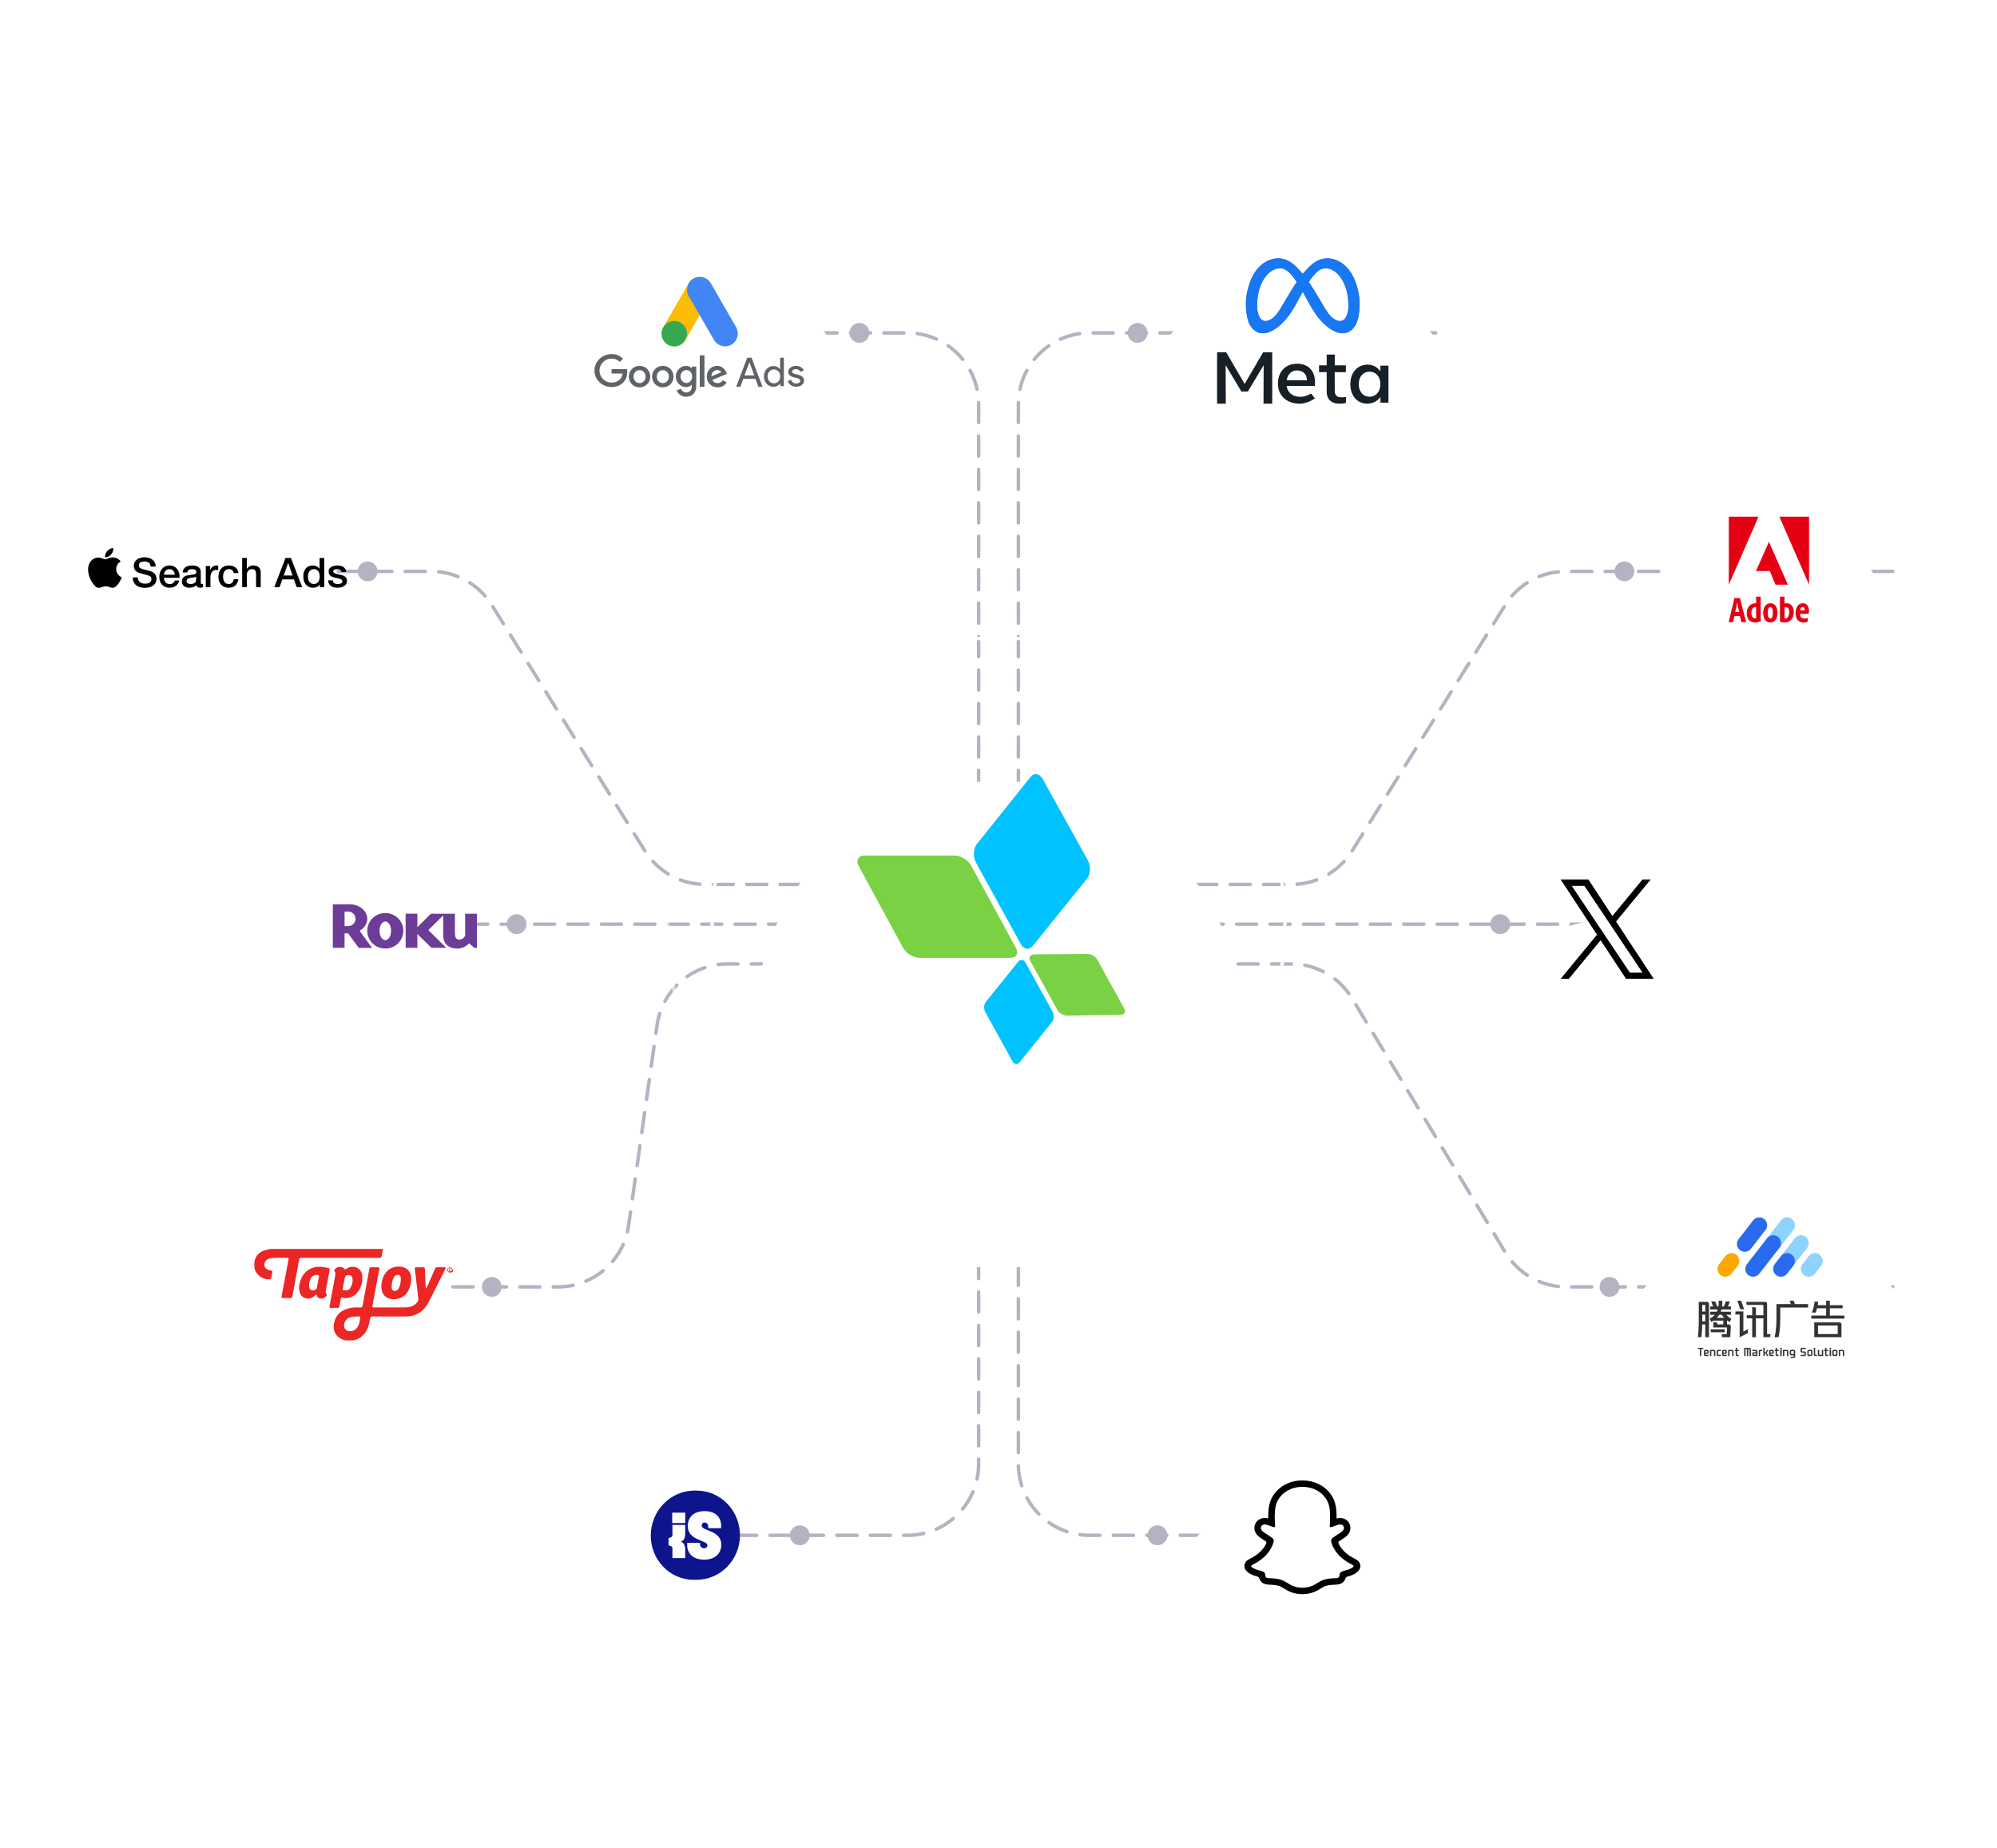 <svg width="402" height="372" viewBox="0 0 402 372" fill="none" xmlns="http://www.w3.org/2000/svg">
<path d="M21 115H86.805C91.765 115 96.374 117.559 98.996 121.769L129.805 171.231C132.428 175.441 137.016 178 141.976 178C158.464 178 195.308 178 201 178" stroke="#B6B2C2" stroke-width="0.7" stroke-miterlimit="16" stroke-linecap="round" stroke-linejoin="round" stroke-dasharray="4.04 2.69"/>
<path d="M71 259C87.481 259 98.279 259 112.313 259C119.465 259 125.528 253.739 126.535 246.659L132.267 206.341C133.274 199.261 139.318 194 146.469 194C164.361 194 195.781 194 201 194" stroke="#B6B2C2" stroke-width="0.7" stroke-miterlimit="16" stroke-linecap="round" stroke-linejoin="round" stroke-dasharray="4.04 2.69"/>
<path d="M381 115H315.195C310.235 115 305.626 117.559 303.004 121.769L272.195 171.231C269.572 175.441 264.984 178 260.024 178C243.536 178 206.692 178 201 178" stroke="#B6B2C2" stroke-width="0.7" stroke-miterlimit="16" stroke-linecap="round" stroke-linejoin="round" stroke-dasharray="4.04 2.69"/>
<path d="M381 259H315.326C310.295 259 305.631 256.368 303.031 252.061L272.168 200.939C269.568 196.632 264.926 194 259.895 194C243.345 194 206.677 194 201 194" stroke="#B6B2C2" stroke-width="0.7" stroke-miterlimit="16" stroke-linecap="round" stroke-linejoin="round" stroke-dasharray="4.04 2.69"/>
<path d="M327 186H92" stroke="#B6B2C2" stroke-width="0.7" stroke-miterlimit="16" stroke-linecap="round" stroke-linejoin="round" stroke-dasharray="4.04 2.69"/>
<path d="M197 186V81.363C197 73.43 190.57 67 182.637 67H149" stroke="#B6B2C2" stroke-width="0.7" stroke-miterlimit="16" stroke-linecap="round" stroke-linejoin="round" stroke-dasharray="4.04 2.69"/>
<path d="M205 186V81.363C205 73.43 211.43 67 219.363 67H289" stroke="#B6B2C2" stroke-width="0.7" stroke-miterlimit="16" stroke-linecap="round" stroke-linejoin="round" stroke-dasharray="4.04 2.69"/>
<path d="M282 309L219.363 309C211.43 309 205 302.57 205 294.637L205 186" stroke="#B6B2C2" stroke-width="0.7" stroke-miterlimit="16" stroke-linecap="round" stroke-linejoin="round" stroke-dasharray="4.04 2.69"/>
<path d="M197 186V294.637C197 302.57 190.57 309 182.637 309H132" stroke="#B6B2C2" stroke-width="0.7" stroke-miterlimit="16" stroke-linecap="round" stroke-linejoin="round" stroke-dasharray="4.04 2.69"/>
<g filter="url(#filter0_d_11984_40073)">
<circle cx="323" cy="186" r="21" fill="white"/>
</g>
<path d="M325.315 185.469L332.295 177H330.641L324.58 184.353L319.739 177H314.156L321.476 188.12L314.156 197H315.81L322.21 189.235L327.323 197H332.906L325.314 185.469H325.315ZM323.049 188.218L322.307 187.11L316.406 178.3H318.947L323.709 185.41L324.451 186.517L330.642 195.76H328.101L323.049 188.218V188.218Z" fill="black"/>
<g filter="url(#filter1_d_11984_40073)">
<circle cx="356" cy="259" r="32" fill="white"/>
</g>
<path fill-rule="evenodd" clip-rule="evenodd" d="M359.746 255.366C359.145 255.365 358.597 255.02 358.333 254.478C358.07 253.935 358.138 253.289 358.508 252.813L361.305 249.214C361.84 248.528 362.827 248.407 363.511 248.943C364.194 249.48 364.316 250.472 363.783 251.16L360.985 254.758C360.688 255.142 360.23 255.366 359.746 255.366Z" fill="#8ED2FF"/>
<path fill-rule="evenodd" clip-rule="evenodd" d="M356.948 251.768C356.347 251.768 355.799 251.423 355.536 250.88C355.272 250.337 355.34 249.691 355.71 249.215L358.507 245.617C358.853 245.172 359.409 244.947 359.965 245.025C360.521 245.104 360.993 245.475 361.204 245.998C361.414 246.521 361.331 247.118 360.985 247.563L358.188 251.161C357.89 251.545 357.432 251.769 356.948 251.768Z" fill="#8ED2FF"/>
<path fill-rule="evenodd" clip-rule="evenodd" d="M351.22 251.939C350.619 251.939 350.071 251.594 349.808 251.051C349.545 250.509 349.613 249.862 349.982 249.387L352.913 245.616C353.259 245.17 353.815 244.944 354.372 245.022C354.929 245.101 355.401 245.472 355.612 245.996C355.822 246.52 355.738 247.117 355.391 247.562L352.46 251.332C352.162 251.716 351.705 251.94 351.22 251.939Z" fill="#296AEF"/>
<path fill-rule="evenodd" clip-rule="evenodd" d="M352.914 256.957C352.314 256.956 351.765 256.612 351.502 256.069C351.239 255.526 351.307 254.88 351.676 254.404L355.711 249.214C356.246 248.528 357.233 248.407 357.916 248.943C358.6 249.48 358.722 250.472 358.188 251.16L354.154 256.349C353.856 256.733 353.399 256.957 352.914 256.957Z" fill="#296AEF"/>
<path fill-rule="evenodd" clip-rule="evenodd" d="M358.508 256.956C357.907 256.956 357.359 256.611 357.096 256.068C356.833 255.525 356.9 254.879 357.27 254.403L358.507 252.812C358.853 252.366 359.409 252.139 359.966 252.217C360.523 252.296 360.996 252.667 361.206 253.191C361.416 253.716 361.332 254.313 360.985 254.758L359.748 256.349C359.45 256.733 358.992 256.957 358.508 256.956Z" fill="#296AEF"/>
<path fill-rule="evenodd" clip-rule="evenodd" d="M347.32 256.957C346.719 256.957 346.171 256.612 345.908 256.07C345.644 255.527 345.712 254.881 346.082 254.405L347.319 252.813C347.853 252.126 348.841 252.004 349.526 252.541C350.21 253.078 350.331 254.071 349.797 254.759L348.56 256.35C348.262 256.734 347.804 256.958 347.32 256.957Z" fill="#FFA600"/>
<path fill-rule="evenodd" clip-rule="evenodd" d="M364.103 256.956C363.502 256.956 362.954 256.611 362.69 256.068C362.427 255.525 362.495 254.879 362.865 254.403L364.102 252.812C364.447 252.366 365.003 252.139 365.56 252.217C366.117 252.296 366.59 252.667 366.801 253.191C367.011 253.716 366.927 254.313 366.579 254.758L365.342 256.349C365.044 256.733 364.587 256.957 364.103 256.956Z" fill="#8ED2FF"/>
<path fill-rule="evenodd" clip-rule="evenodd" d="M342.666 265.94C342.666 265.928 342.666 265.917 342.666 265.906V264.585H343.272V265.94H342.666ZM343.176 262.633C343.226 262.639 343.265 262.68 343.272 262.731V263.966H342.666V262.633H343.176ZM343.65 262.015V262.014H341.964V265.906C341.964 267.577 341.837 268.768 341.793 269.126H342.501C342.546 268.733 342.635 267.824 342.659 266.558H343.272V269.126H344.019V262.403C344.019 262.192 343.855 262.02 343.65 262.015Z" fill="#333333"/>
<path fill-rule="evenodd" clip-rule="evenodd" d="M351.088 263.5L350.506 261.796H349.745L350.327 263.5H351.088Z" fill="#333333"/>
<path fill-rule="evenodd" clip-rule="evenodd" d="M350.943 263.938H349.387L349.303 264.556H350.196V269.137L351.863 268.271V267.512L350.943 267.99V263.938Z" fill="#333333"/>
<path fill-rule="evenodd" clip-rule="evenodd" d="M355.721 262.402C355.721 262.299 355.682 262.2 355.61 262.127C355.539 262.055 355.443 262.014 355.343 262.014H351.516L351.618 262.632H354.837C354.913 262.634 354.974 262.698 354.974 262.776V264.714H353.471V263.164L352.724 263.035V264.714H351.626V265.333H352.724V269.126H353.471V265.333H354.974V269.126H356.311L356.413 268.507H355.721V262.402Z" fill="#333333"/>
<path fill-rule="evenodd" clip-rule="evenodd" d="M346.607 264.614C346.74 264.835 346.895 265.041 347.069 265.23H345.619C345.793 265.041 345.948 264.835 346.081 264.614H346.607ZM347.651 265.792V265.74C347.83 265.867 348.019 265.979 348.215 266.075L348.529 265.399C348.14 265.213 347.793 264.945 347.51 264.614H348.44V263.995H346.386C346.443 263.851 346.492 263.704 346.533 263.554H348.44V262.935H347.837C348.026 262.513 348.218 261.935 348.218 261.935H347.401C347.296 262.276 347.169 262.611 347.022 262.935H346.659C346.688 262.722 346.702 262.507 346.702 262.291V261.79H345.972V262.291C345.972 262.507 345.955 262.722 345.921 262.935H345.672L345.287 261.935H344.47L344.855 262.935H344.248V263.554H345.769C345.718 263.705 345.656 263.853 345.585 263.995H344.248V264.614H345.177C344.894 264.945 344.547 265.213 344.158 265.399L344.472 266.075C344.651 265.987 344.824 265.886 344.99 265.773L344.978 265.792H346.903V266.542H345.66L345.685 266.199L344.938 266.055L344.868 267.161H347.66L347.587 268.508H346.568L346.67 269.127H348.3L348.417 266.967C348.423 266.857 348.385 266.748 348.31 266.668C348.236 266.587 348.133 266.542 348.025 266.542H347.65V265.792H347.651Z" fill="#333333"/>
<path fill-rule="evenodd" clip-rule="evenodd" d="M361.083 261.796H360.265L360.492 262.461H357.601V265.403C357.601 267.833 357.269 268.956 357.213 269.127H358.017C358.148 268.615 358.373 267.441 358.373 265.403V263.152H363.97V262.461H361.31L361.083 261.796Z" fill="#333333"/>
<path fill-rule="evenodd" clip-rule="evenodd" d="M347.205 267.539H344.318L344.415 268.128H347.178L347.205 267.539Z" fill="#333333"/>
<path fill-rule="evenodd" clip-rule="evenodd" d="M365.96 268.497V266.778H369.833C369.894 266.779 369.942 266.83 369.942 266.892L369.942 268.497H365.96ZM370.31 266.148H365.213V269.126H370.689V266.492H370.686C370.664 266.296 370.502 266.148 370.31 266.148Z" fill="#333333"/>
<path fill-rule="evenodd" clip-rule="evenodd" d="M368.352 264.77V263.303H370.927V262.684H368.352V261.796H367.605V262.684H365.905C365.974 262.323 366.005 262.055 366.015 261.964H365.294C365.255 262.281 365.109 263.278 364.727 264.171H365.5C365.605 263.887 365.695 263.597 365.769 263.303H367.605V264.77H364.615V265.388H371.286V264.77H368.352Z" fill="#333333"/>
<path fill-rule="evenodd" clip-rule="evenodd" d="M342.867 271.258H342.461H342.19H341.784V271.5H342.19V272.916H342.461V271.5H342.867V271.258Z" fill="#333333"/>
<path fill-rule="evenodd" clip-rule="evenodd" d="M344.221 271.673V272.916H344.492V271.915H344.932C344.989 271.915 345.034 271.962 345.033 272.018V272.916H345.304V271.949C345.306 271.798 345.185 271.675 345.033 271.673H344.221Z" fill="#333333"/>
<path fill-rule="evenodd" clip-rule="evenodd" d="M347.876 271.673V272.916H348.147V271.915H348.587C348.643 271.915 348.689 271.962 348.688 272.018V272.916H348.959V271.949C348.961 271.798 348.839 271.675 348.688 271.673H347.876Z" fill="#333333"/>
<path fill-rule="evenodd" clip-rule="evenodd" d="M343.274 272.018C343.273 271.962 343.318 271.915 343.375 271.915H343.578C343.635 271.915 343.68 271.962 343.68 272.018V272.122C343.68 272.178 343.635 272.225 343.578 272.225H343.274V272.018ZM343.951 272.674H343.375C343.318 272.674 343.273 272.627 343.274 272.571V272.467H343.68C343.831 272.465 343.952 272.342 343.951 272.191V271.949C343.952 271.798 343.831 271.675 343.68 271.673H343.274C343.122 271.675 343.001 271.798 343.003 271.949V272.64C343.001 272.791 343.122 272.914 343.274 272.916H343.9L343.951 272.674Z" fill="#333333"/>
<path fill-rule="evenodd" clip-rule="evenodd" d="M346.928 272.018C346.927 271.962 346.973 271.915 347.03 271.915H347.233C347.289 271.915 347.335 271.962 347.334 272.018V272.122C347.335 272.178 347.289 272.225 347.233 272.225H346.928V272.018ZM347.605 272.674H347.03C346.973 272.674 346.927 272.627 346.928 272.571V272.467H347.334C347.486 272.465 347.607 272.342 347.605 272.191V271.949C347.607 271.798 347.486 271.675 347.334 271.673H346.928C346.777 271.675 346.656 271.798 346.657 271.949V272.64C346.656 272.791 346.777 272.914 346.928 272.916H347.555L347.605 272.674Z" fill="#333333"/>
<path fill-rule="evenodd" clip-rule="evenodd" d="M345.846 272.571V272.018C345.845 271.962 345.89 271.915 345.947 271.915H346.404L346.455 271.673H345.846C345.694 271.675 345.573 271.798 345.575 271.949V272.64C345.573 272.791 345.694 272.914 345.846 272.916H346.404L346.455 272.674H345.947C345.89 272.674 345.845 272.627 345.846 272.571Z" fill="#333333"/>
<path fill-rule="evenodd" clip-rule="evenodd" d="M350.024 272.683V272.675H349.771C349.715 272.674 349.669 272.628 349.67 272.571V271.913H350.024V271.672H349.67V271.258H349.399V271.672H349.23V271.913H349.399V272.64C349.397 272.791 349.518 272.914 349.67 272.916H349.976L350.024 272.683Z" fill="#333333"/>
<path fill-rule="evenodd" clip-rule="evenodd" d="M370.149 271.673V272.917H370.42V271.915H370.859C370.916 271.916 370.962 271.962 370.961 272.019V272.917H371.232V271.95C371.234 271.799 371.112 271.675 370.961 271.673H370.149Z" fill="#333333"/>
<path fill-rule="evenodd" clip-rule="evenodd" d="M368.016 272.683V272.675H367.763C367.706 272.675 367.661 272.628 367.661 272.572V271.914H368.016V271.673H367.661V271.259H367.391V271.673H367.222V271.914H367.391V272.641C367.389 272.791 367.51 272.915 367.661 272.917H367.967L368.016 272.683Z" fill="#333333"/>
<path fill-rule="evenodd" clip-rule="evenodd" d="M368.302 272.917H368.608V271.673H368.302V272.917Z" fill="#333333"/>
<path fill-rule="evenodd" clip-rule="evenodd" d="M368.302 271.565H368.608V271.259H368.302V271.565Z" fill="#333333"/>
<path fill-rule="evenodd" clip-rule="evenodd" d="M364.464 272.675H364.193C364.136 272.674 364.091 272.628 364.091 272.571V272.019C364.091 271.962 364.136 271.916 364.193 271.915H364.464C364.521 271.916 364.566 271.962 364.565 272.019V272.571C364.566 272.628 364.521 272.674 364.464 272.675ZM363.821 271.95V272.64C363.819 272.791 363.94 272.915 364.091 272.917H364.565C364.717 272.915 364.838 272.791 364.836 272.64V271.95C364.838 271.799 364.717 271.675 364.565 271.673H364.091C363.94 271.675 363.819 271.799 363.821 271.95Z" fill="#333333"/>
<path fill-rule="evenodd" clip-rule="evenodd" d="M369.505 272.675H369.234C369.177 272.674 369.132 272.628 369.132 272.571V272.019C369.132 271.962 369.177 271.916 369.234 271.915H369.505C369.561 271.916 369.607 271.962 369.606 272.019V272.571C369.607 272.628 369.561 272.674 369.505 272.675ZM368.862 271.95V272.64C368.86 272.791 368.981 272.915 369.132 272.917H369.606C369.758 272.915 369.879 272.791 369.877 272.64V271.95C369.879 271.799 369.758 271.675 369.606 271.673H369.132C368.981 271.675 368.86 271.799 368.862 271.95Z" fill="#333333"/>
<path fill-rule="evenodd" clip-rule="evenodd" d="M366.745 271.673V272.675H366.305C366.248 272.674 366.203 272.628 366.203 272.571V271.673H365.933V272.64C365.931 272.791 366.052 272.915 366.203 272.917H367.016V271.673H366.745Z" fill="#333333"/>
<path fill-rule="evenodd" clip-rule="evenodd" d="M363.261 271.984H362.821C362.765 271.984 362.719 271.937 362.72 271.881V271.604C362.719 271.548 362.765 271.501 362.821 271.501H363.482L363.532 271.259H362.72C362.569 271.261 362.447 271.384 362.449 271.535V271.95C362.447 272.101 362.569 272.224 362.72 272.226H363.16C363.217 272.227 363.262 272.273 363.261 272.33V272.571C363.262 272.628 363.217 272.674 363.16 272.675H362.449V272.675L362.499 272.917H363.261C363.413 272.915 363.534 272.791 363.532 272.64V272.261C363.534 272.11 363.413 271.986 363.261 271.984Z" fill="#333333"/>
<path fill-rule="evenodd" clip-rule="evenodd" d="M365.396 272.571V271.258H365.125V272.64C365.123 272.791 365.244 272.915 365.396 272.917H365.729L365.779 272.675H365.497C365.441 272.674 365.395 272.628 365.396 272.571Z" fill="#333333"/>
<path fill-rule="evenodd" clip-rule="evenodd" d="M358.911 271.673V272.917H359.182V271.915H359.622C359.679 271.916 359.724 271.962 359.724 272.019V272.917H359.994V271.95C359.996 271.799 359.875 271.675 359.724 271.673H358.911Z" fill="#333333"/>
<path fill-rule="evenodd" clip-rule="evenodd" d="M356.389 272.019C356.388 271.962 356.434 271.916 356.491 271.915H356.694C356.75 271.916 356.796 271.962 356.795 272.019V272.122C356.796 272.179 356.75 272.225 356.694 272.226H356.389V272.019ZM357.066 272.675H356.491C356.434 272.674 356.388 272.628 356.389 272.571V272.468H356.795C356.947 272.466 357.068 272.342 357.066 272.191V271.95C357.068 271.799 356.947 271.675 356.795 271.673H356.389C356.238 271.675 356.116 271.799 356.118 271.95V272.64C356.116 272.791 356.238 272.915 356.389 272.917H357.016L357.066 272.675Z" fill="#333333"/>
<path fill-rule="evenodd" clip-rule="evenodd" d="M358.063 272.683V272.675H357.81C357.753 272.675 357.708 272.628 357.708 272.572V271.914H358.063V271.673H357.708V271.259H357.438V271.673H357.269V271.914H357.438V272.641C357.436 272.791 357.557 272.915 357.708 272.917H358.014L358.063 272.683Z" fill="#333333"/>
<path fill-rule="evenodd" clip-rule="evenodd" d="M358.352 272.917H358.658V271.673H358.352V272.917Z" fill="#333333"/>
<path fill-rule="evenodd" clip-rule="evenodd" d="M358.352 271.565H358.658V271.259H358.352V271.565Z" fill="#333333"/>
<path fill-rule="evenodd" clip-rule="evenodd" d="M351.108 271.259V272.915H351.11V272.917H351.382V271.501H351.653V272.917H351.924V271.501H352.055C352.131 271.502 352.191 271.564 352.191 271.639V272.917H352.462V271.605C352.464 271.417 352.312 271.262 352.123 271.26L351.108 271.259Z" fill="#333333"/>
<path fill-rule="evenodd" clip-rule="evenodd" d="M361.096 272.449C361.096 272.505 361.051 272.55 360.994 272.551H360.656C360.629 272.55 360.603 272.54 360.584 272.521C360.565 272.502 360.554 272.476 360.555 272.449V272.009C360.554 271.982 360.565 271.957 360.584 271.938C360.603 271.919 360.629 271.908 360.656 271.908H360.994C361.051 271.908 361.096 271.953 361.096 272.009V272.449ZM361.096 271.671H360.555C360.483 271.671 360.414 271.7 360.363 271.75C360.312 271.801 360.284 271.87 360.284 271.942V272.517C360.284 272.588 360.312 272.657 360.363 272.708C360.414 272.759 360.483 272.787 360.555 272.787H361.096V272.99C361.096 273.046 361.051 273.092 360.994 273.092H360.412L360.462 273.329H361.096C361.246 273.328 361.367 273.207 361.367 273.058V271.942C361.367 271.87 361.338 271.801 361.288 271.75C361.237 271.7 361.168 271.671 361.096 271.671Z" fill="#333333"/>
<path fill-rule="evenodd" clip-rule="evenodd" d="M353.497 272.675H353.105C353.049 272.675 353.003 272.628 353.004 272.572V272.502C353.003 272.445 353.049 272.399 353.105 272.398H353.497L353.497 272.675ZM353.497 271.672L352.733 271.673L352.783 271.915H353.395C353.452 271.915 353.498 271.962 353.497 272.018V272.156H353.004C352.852 272.158 352.731 272.282 352.733 272.433V272.641C352.731 272.791 352.852 272.915 353.004 272.917H353.768V271.949C353.768 271.876 353.74 271.806 353.69 271.755C353.639 271.703 353.569 271.673 353.497 271.672Z" fill="#333333"/>
<path fill-rule="evenodd" clip-rule="evenodd" d="M355.711 271.673L355.44 272.158H355.305H355.238V271.258H354.967V272.158V272.399V272.917H355.238V272.399H355.305H355.435L355.711 272.917H355.982L355.642 272.281L355.982 271.673H355.711Z" fill="#333333"/>
<path fill-rule="evenodd" clip-rule="evenodd" d="M354.732 271.914L354.79 271.673L354.311 271.672C354.238 271.673 354.168 271.703 354.118 271.754C354.067 271.806 354.039 271.876 354.04 271.949V272.917H354.31V272.018C354.31 271.962 354.355 271.915 354.412 271.915L354.732 271.914Z" fill="#333333"/>
<g filter="url(#filter2_d_11984_40073)">
<circle cx="262" cy="67" r="33" fill="white"/>
</g>
<g clip-path="url(#clip0_11984_40073)">
<path d="M272.774 56.533C272.265 55.244 271.494 54.031 270.402 53.17C269.494 52.453 268.345 52.001 267.19 52C266.96 52 266.729 52.018 266.5 52.055C264.839 52.326 263.665 53.514 262.606 54.715C262.485 54.852 262.367 54.991 262.251 55.132C262.133 54.991 262.015 54.853 261.894 54.715C260.835 53.514 259.661 52.326 258.001 52.055C257.771 52.018 257.54 52 257.309 52C256.156 52.001 255.007 52.453 254.097 53.17C253.005 54.031 252.235 55.244 251.726 56.533C250.829 58.8 250.574 61.145 251.012 63.539C251.171 64.409 251.435 65.306 252.025 65.99C254.456 68.805 258.01 65.505 259.498 63.424C260.558 61.942 261.363 60.307 262.25 58.723C263.138 60.307 263.943 61.942 265.002 63.424C266.49 65.505 270.045 68.805 272.475 65.99C273.065 65.306 273.329 64.409 273.488 63.539C273.926 61.145 273.67 58.8 272.774 56.533H272.774ZM258.687 60.552C258.035 61.631 257.434 62.839 256.532 63.735C255.708 64.557 254.345 65.145 253.597 63.9C252.99 62.886 253.014 61.566 253.105 60.432C253.247 58.645 253.769 56.836 254.926 55.461C255.349 54.96 255.857 54.519 256.459 54.252C257.059 53.985 257.758 53.904 258.382 54.111C259.041 54.329 259.558 54.837 260.006 55.364C260.382 55.805 260.727 56.267 261.047 56.743C260.204 57.975 259.46 59.276 258.687 60.552L258.687 60.552ZM270.902 63.9C270.156 65.145 268.793 64.557 267.967 63.735C267.065 62.839 266.466 61.631 265.813 60.552C265.04 59.276 264.295 57.975 263.453 56.742C263.774 56.267 264.117 55.805 264.493 55.364C264.943 54.837 265.459 54.329 266.117 54.111C266.741 53.904 267.44 53.985 268.041 54.252C268.642 54.519 269.151 54.96 269.573 55.461C270.731 56.836 271.252 58.646 271.395 60.432C271.485 61.566 271.51 62.886 270.902 63.9L270.902 63.9Z" fill="#146BDB"/>
<path d="M272.774 56.533C272.265 55.244 271.494 54.031 270.402 53.17C269.494 52.453 268.345 52.001 267.19 52C266.96 52 266.729 52.018 266.5 52.055C264.839 52.326 263.665 53.514 262.606 54.715C262.485 54.852 262.367 54.991 262.251 55.132C262.133 54.991 262.015 54.853 261.894 54.715C260.835 53.514 259.661 52.326 258.001 52.055C257.771 52.018 257.54 52 257.309 52C256.156 52.001 255.007 52.453 254.097 53.17C253.005 54.031 252.235 55.244 251.726 56.533C250.829 58.8 250.574 61.145 251.012 63.539C251.171 64.409 251.435 65.306 252.025 65.99C254.456 68.805 258.01 65.505 259.498 63.424C260.558 61.942 261.363 60.307 262.25 58.723C263.138 60.307 263.943 61.942 265.002 63.424C266.49 65.505 270.045 68.805 272.475 65.99C273.065 65.306 273.329 64.409 273.488 63.539C273.926 61.145 273.67 58.8 272.774 56.533H272.774ZM258.687 60.552C258.035 61.631 257.434 62.839 256.532 63.735C255.708 64.557 254.345 65.145 253.597 63.9C252.99 62.886 253.014 61.566 253.105 60.432C253.247 58.645 253.769 56.836 254.926 55.461C255.349 54.96 255.857 54.519 256.459 54.252C257.059 53.985 257.758 53.904 258.382 54.111C259.041 54.329 259.558 54.837 260.006 55.364C260.382 55.805 260.727 56.267 261.047 56.743C260.204 57.975 259.46 59.276 258.687 60.552L258.687 60.552ZM270.902 63.9C270.156 65.145 268.793 64.557 267.967 63.735C267.065 62.839 266.466 61.631 265.813 60.552C265.04 59.276 264.295 57.975 263.453 56.742C263.774 56.267 264.117 55.805 264.493 55.364C264.943 54.837 265.459 54.329 266.117 54.111C266.741 53.904 267.44 53.985 268.041 54.252C268.642 54.519 269.151 54.96 269.573 55.461C270.731 56.836 271.252 58.646 271.395 60.432C271.485 61.566 271.51 62.886 270.902 63.9L270.902 63.9Z" fill="#1877F2"/>
<path d="M256.101 70.894V81.25H254.347L254.377 73.493L251.201 78.808H249.9L246.724 73.493L246.754 81.25H245V70.894H246.826L250.55 77.268L254.275 70.894H256.101Z" fill="#171F27"/>
<path d="M264.68 77.666H258.996C259.207 79.08 260.265 79.864 261.732 79.864C262.508 79.864 263.217 79.641 263.914 79.192L264.695 80.187C263.944 80.698 262.733 81.25 261.647 81.25C259.066 81.25 257.247 79.654 257.247 77.219C257.247 74.783 258.827 73.201 261.097 73.201C263.368 73.201 264.722 74.642 264.722 76.966C264.722 77.176 264.708 77.428 264.68 77.666V77.666ZM259.01 76.532H263.1C263.058 75.328 262.352 74.558 261.055 74.558C259.983 74.558 259.207 75.328 259.01 76.532H259.01Z" fill="#171F27"/>
<path d="M267.066 78.822V74.897H265.522V73.529H267.066V71.368H268.691V73.529H270.924V74.897H268.678L268.691 78.685C268.691 79.424 269.063 79.948 269.848 79.948C270.368 79.975 270.564 79.943 270.954 79.901V81.071C270.403 81.29 270.085 81.247 269.576 81.247C267.963 81.247 267.052 80.285 267.066 78.822V78.822Z" fill="#171F27"/>
<path d="M271.824 77.312C271.824 74.986 273.271 73.386 275.283 73.386C276.372 73.386 277.295 73.892 277.874 74.727V73.591H279.5V81.045H277.887V79.896C277.295 80.731 276.317 81.25 275.242 81.25C273.216 81.25 271.824 79.65 271.824 77.311V77.312ZM277.874 77.312C277.874 75.821 276.978 74.795 275.696 74.795C274.415 74.795 273.519 75.821 273.519 77.312C273.519 78.802 274.401 79.842 275.696 79.842C276.992 79.842 277.874 78.816 277.874 77.312Z" fill="#171F27"/>
</g>
<g filter="url(#filter3_d_11984_40073)">
<circle cx="262" cy="309" r="29" fill="white"/>
</g>
<path d="M273.76 314.7C273.598 314.259 273.288 314.025 272.937 313.83C272.871 313.792 272.809 313.76 272.759 313.737C272.654 313.683 272.547 313.63 272.44 313.576C271.343 312.997 270.486 312.266 269.894 311.401C269.693 311.108 269.554 310.845 269.456 310.629C269.406 310.484 269.408 310.402 269.445 310.327C269.472 310.27 269.545 310.211 269.586 310.182C269.775 310.057 269.969 309.932 270.101 309.848C270.336 309.696 270.523 309.575 270.641 309.494C271.093 309.18 271.407 308.847 271.603 308.474C271.881 307.95 271.916 307.35 271.701 306.787C271.405 306.006 270.662 305.52 269.764 305.52C269.577 305.52 269.388 305.541 269.201 305.582C269.151 305.593 269.103 305.604 269.055 305.616C269.064 305.085 269.05 304.517 269.003 303.963C268.834 302.01 268.148 300.986 267.432 300.171C267.133 299.831 266.614 299.334 265.834 298.889C264.747 298.266 263.516 297.953 262.174 297.953C260.836 297.953 259.605 298.266 258.517 298.886C257.733 299.331 257.214 299.831 256.917 300.169C256.202 300.984 255.516 302.008 255.347 303.961C255.299 304.515 255.288 305.082 255.294 305.614C255.247 305.602 255.196 305.591 255.149 305.579C254.962 305.539 254.77 305.518 254.586 305.518C253.688 305.518 252.944 306.004 252.648 306.785C252.434 307.348 252.468 307.948 252.746 308.472C252.942 308.844 253.259 309.178 253.708 309.491C253.829 309.575 254.014 309.696 254.248 309.846C254.376 309.927 254.561 310.048 254.743 310.168C254.77 310.186 254.868 310.259 254.902 310.327C254.941 310.404 254.941 310.488 254.884 310.642C254.788 310.854 254.649 311.112 254.453 311.399C253.872 312.245 253.04 312.963 251.98 313.535C251.417 313.832 250.834 314.03 250.588 314.697C250.401 315.201 250.524 315.776 250.996 316.26C251.151 316.425 251.347 316.573 251.593 316.709C252.172 317.027 252.664 317.184 253.052 317.29C253.12 317.311 253.277 317.361 253.346 317.422C253.519 317.572 253.494 317.799 253.724 318.13C253.863 318.337 254.023 318.478 254.155 318.569C254.636 318.9 255.178 318.92 255.753 318.943C256.27 318.964 256.858 318.986 257.528 319.207C257.806 319.297 258.096 319.474 258.429 319.679C259.231 320.171 260.332 320.843 262.171 320.843C264.013 320.843 265.118 320.167 265.928 319.674C266.26 319.472 266.548 319.295 266.817 319.207C267.487 318.986 268.075 318.964 268.592 318.943C269.167 318.92 269.707 318.9 270.19 318.569C270.34 318.464 270.532 318.294 270.682 318.035C270.847 317.756 270.844 317.558 270.999 317.424C271.063 317.37 271.202 317.322 271.277 317.299C271.667 317.193 272.166 317.036 272.757 316.711C273.019 316.568 273.222 316.412 273.383 316.232C273.386 316.23 273.388 316.228 273.39 316.225C273.83 315.749 273.942 315.192 273.76 314.7ZM272.125 315.574C271.127 316.123 270.464 316.064 269.948 316.393C269.511 316.675 269.768 317.281 269.452 317.499C269.059 317.769 267.904 317.481 266.411 317.971C265.18 318.378 264.394 319.543 262.176 319.543C259.953 319.543 259.19 318.382 257.941 317.971C256.448 317.481 255.29 317.769 254.9 317.499C254.583 317.281 254.841 316.675 254.403 316.393C253.888 316.062 253.225 316.121 252.226 315.574C251.591 315.224 251.951 315.009 252.163 314.906C255.778 313.165 256.352 310.472 256.379 310.27C256.411 310.029 256.446 309.839 256.179 309.591C255.921 309.353 254.775 308.647 254.458 308.427C253.931 308.061 253.701 307.695 253.872 307.246C253.991 306.935 254.282 306.819 254.59 306.819C254.686 306.819 254.784 306.83 254.877 306.851C255.454 306.976 256.015 307.264 256.338 307.341C256.384 307.353 256.423 307.357 256.457 307.357C256.63 307.357 256.689 307.271 256.678 307.073C256.642 306.444 256.55 305.218 256.651 304.072C256.787 302.496 257.298 301.715 257.904 301.023C258.196 300.691 259.564 299.252 262.178 299.252C264.799 299.252 266.16 300.691 266.452 301.023C267.058 301.713 267.569 302.494 267.706 304.072C267.806 305.218 267.719 306.444 267.678 307.073C267.665 307.28 267.728 307.357 267.899 307.357C267.933 307.357 267.975 307.353 268.018 307.341C268.341 307.264 268.902 306.976 269.479 306.851C269.572 306.83 269.67 306.819 269.766 306.819C270.074 306.819 270.366 306.937 270.484 307.246C270.655 307.695 270.423 308.061 269.898 308.427C269.581 308.647 268.435 309.353 268.177 309.591C267.911 309.836 267.945 310.027 267.977 310.27C268.002 310.472 268.579 313.165 272.194 314.906C272.399 315.009 272.761 315.224 272.125 315.574Z" fill="black"/>
<g filter="url(#filter4_d_11984_40073)">
<circle cx="356" cy="115" r="29" fill="white"/>
</g>
<path fill-rule="evenodd" clip-rule="evenodd" d="M356.388 121.415C357.278 121.415 357.806 122.122 357.806 123.334C357.806 124.523 357.286 125.277 356.372 125.277C355.349 125.277 354.94 124.418 354.94 123.326C354.94 122.212 355.459 121.415 356.388 121.415ZM354.397 120.082C354.428 120.082 354.436 120.097 354.436 120.12V124.456C354.436 124.568 354.428 124.719 354.46 124.96C354.46 124.983 354.46 124.998 354.428 125.013C354.105 125.171 353.688 125.276 353.287 125.276C352.294 125.276 351.626 124.659 351.626 123.364C351.626 122.265 352.302 121.414 353.381 121.414H353.507V120.12C353.507 120.097 353.523 120.082 353.554 120.082H354.397ZM359.19 120.082C359.222 120.082 359.23 120.097 359.23 120.128V121.459C359.341 121.437 359.474 121.414 359.655 121.414C360.473 121.414 361.096 122.016 361.096 123.183C361.096 124.546 360.285 125.276 359.269 125.276C358.978 125.276 358.68 125.238 358.356 125.141C358.333 125.133 358.309 125.111 358.309 125.081V120.128C358.309 120.097 358.325 120.082 358.356 120.082H359.19ZM362.898 121.414C363.867 121.414 364.15 122.235 364.15 122.905C364.15 123.146 364.126 123.379 364.11 123.47C364.102 123.508 364.079 123.523 364.04 123.53C363.96 123.537 363.716 123.552 363.291 123.552H362.37C362.37 124.132 362.599 124.486 363.236 124.486C363.449 124.486 363.622 124.456 363.835 124.38C363.874 124.365 363.899 124.365 363.899 124.418V125.043C363.899 125.095 363.882 125.126 363.843 125.141C363.622 125.253 363.323 125.276 363.063 125.276C361.906 125.276 361.458 124.464 361.458 123.402C361.458 122.273 361.977 121.414 362.898 121.414ZM350.21 120.369C350.25 120.369 350.265 120.384 350.273 120.422L351.493 125.155C351.501 125.201 351.485 125.216 351.445 125.216H350.6C350.56 125.216 350.536 125.193 350.536 125.163L350.258 123.974H349.142L348.878 125.163C348.871 125.208 348.854 125.216 348.815 125.216H348.058C348.01 125.216 347.993 125.201 348.002 125.14L349.046 120.834C349.077 120.705 349.077 120.636 349.077 120.415C349.077 120.384 349.094 120.369 349.125 120.369H350.21ZM356.381 122.197C356.057 122.197 355.861 122.551 355.861 123.334C355.861 124.034 356.018 124.493 356.372 124.493C356.711 124.493 356.876 124.102 356.876 123.341C356.876 122.634 356.751 122.197 356.381 122.197ZM359.514 122.213C359.451 122.213 359.317 122.22 359.23 122.25V124.471C359.293 124.486 359.348 124.486 359.395 124.486C359.749 124.486 360.166 124.139 360.175 123.206C360.183 122.476 359.876 122.213 359.514 122.213ZM353.334 122.198C352.893 122.198 352.563 122.582 352.563 123.334C352.563 124.132 352.893 124.463 353.326 124.463C353.381 124.463 353.46 124.456 353.507 124.441V122.22C353.467 122.205 353.429 122.198 353.334 122.198ZM349.691 121.223H349.684C349.604 121.748 349.453 122.487 349.317 123.158H350.09C349.979 122.602 349.771 121.763 349.691 121.223ZM362.867 122.167C362.552 122.167 362.426 122.476 362.387 122.845H363.04C363.189 122.845 363.252 122.845 363.276 122.838C363.285 122.8 363.285 122.785 363.285 122.754C363.285 122.468 363.189 122.167 362.867 122.167ZM356.093 109.039L359.899 117.674H357.405L356.266 114.924H353.482L356.093 109.039ZM353.989 104L348.012 117.674L348.012 104H353.989ZM364.17 104L364.169 117.674L358.197 104H364.17Z" fill="#E50113"/>
<g filter="url(#filter5_d_11984_40073)">
<circle cx="44" cy="115" r="30" fill="white"/>
</g>
<path d="M24.363 116.54C24.248 116.812 24.104 117.072 23.935 117.315C23.775 117.559 23.587 117.785 23.377 117.989C23.187 118.178 22.933 118.29 22.666 118.302C22.437 118.291 22.212 118.238 22.003 118.145C21.779 118.048 21.539 117.995 21.295 117.989C21.039 117.992 20.786 118.045 20.55 118.145C20.35 118.235 20.136 118.29 19.917 118.309C19.778 118.309 19.64 118.281 19.512 118.226C19.384 118.171 19.268 118.09 19.173 117.989C18.96 117.777 18.771 117.543 18.607 117.292C18.344 116.917 18.137 116.506 17.992 116.071C17.827 115.604 17.74 115.114 17.735 114.619C17.722 114.132 17.842 113.65 18.082 113.226C18.261 112.917 18.517 112.66 18.826 112.481C19.125 112.302 19.465 112.206 19.813 112.202C20.076 112.217 20.334 112.278 20.576 112.381C20.771 112.465 20.975 112.525 21.183 112.56C21.413 112.511 21.638 112.44 21.854 112.347C22.144 112.229 22.456 112.175 22.77 112.187C23.07 112.197 23.364 112.277 23.628 112.42C23.892 112.563 24.12 112.765 24.293 113.01C24.052 113.145 23.846 113.334 23.692 113.564C23.539 113.793 23.441 114.055 23.408 114.329C23.374 114.603 23.406 114.881 23.5 115.14C23.595 115.399 23.749 115.633 23.95 115.822C24.11 115.979 24.298 116.106 24.505 116.194C24.46 116.324 24.416 116.447 24.363 116.566V116.54ZM22.818 110.448C22.81 110.861 22.654 111.258 22.379 111.565C22.236 111.76 22.049 111.918 21.832 112.024C21.616 112.13 21.376 112.183 21.135 112.176C21.135 112.128 21.135 112.079 21.135 112.027C21.146 111.609 21.306 111.209 21.586 110.899C21.744 110.721 21.936 110.576 22.152 110.474C22.353 110.37 22.573 110.307 22.8 110.288C22.803 110.341 22.803 110.395 22.8 110.448H22.818Z" fill="black"/>
<path d="M27.742 116.213C27.742 116.438 27.781 116.63 27.858 116.789C27.934 116.948 28.041 117.08 28.179 117.184C28.316 117.283 28.472 117.357 28.648 117.407C28.829 117.451 29.024 117.473 29.232 117.473C29.457 117.473 29.65 117.448 29.809 117.398C29.968 117.344 30.097 117.275 30.196 117.193C30.294 117.11 30.366 117.017 30.41 116.913C30.454 116.803 30.476 116.693 30.476 116.583C30.476 116.358 30.424 116.194 30.319 116.089C30.22 115.98 30.111 115.903 29.99 115.859C29.781 115.782 29.537 115.711 29.257 115.645C28.983 115.573 28.642 115.483 28.236 115.373C27.984 115.307 27.772 115.222 27.602 115.118C27.438 115.008 27.306 114.887 27.207 114.756C27.108 114.624 27.037 114.484 26.993 114.336C26.955 114.188 26.935 114.037 26.935 113.883C26.935 113.587 26.996 113.331 27.116 113.117C27.243 112.898 27.407 112.717 27.61 112.574C27.814 112.431 28.044 112.327 28.302 112.261C28.56 112.19 28.821 112.154 29.084 112.154C29.392 112.154 29.68 112.195 29.949 112.277C30.223 112.354 30.462 112.472 30.665 112.631C30.874 112.791 31.038 112.988 31.159 113.224C31.28 113.455 31.34 113.724 31.34 114.031H30.311C30.284 113.652 30.154 113.386 29.924 113.232C29.694 113.073 29.4 112.994 29.043 112.994C28.922 112.994 28.799 113.007 28.673 113.035C28.546 113.057 28.431 113.098 28.327 113.158C28.223 113.213 28.135 113.29 28.063 113.389C27.997 113.488 27.965 113.611 27.965 113.759C27.965 113.968 28.028 114.133 28.154 114.253C28.286 114.369 28.456 114.456 28.664 114.517C28.686 114.522 28.771 114.547 28.92 114.591C29.073 114.629 29.243 114.673 29.43 114.723C29.617 114.772 29.798 114.821 29.973 114.871C30.154 114.915 30.284 114.948 30.36 114.97C30.552 115.03 30.72 115.112 30.863 115.217C31.005 115.321 31.123 115.442 31.217 115.579C31.315 115.711 31.387 115.853 31.431 116.007C31.48 116.161 31.505 116.314 31.505 116.468C31.505 116.797 31.436 117.08 31.299 117.316C31.167 117.547 30.992 117.736 30.772 117.884C30.552 118.032 30.303 118.139 30.023 118.205C29.743 118.277 29.457 118.312 29.167 118.312C28.832 118.312 28.516 118.271 28.22 118.189C27.923 118.106 27.665 117.98 27.446 117.81C27.226 117.64 27.051 117.423 26.919 117.16C26.787 116.891 26.719 116.575 26.713 116.213H27.742ZM35.197 115.669C35.186 115.521 35.153 115.379 35.098 115.241C35.049 115.104 34.977 114.986 34.884 114.887C34.796 114.783 34.686 114.701 34.555 114.64C34.428 114.574 34.286 114.542 34.127 114.542C33.962 114.542 33.811 114.572 33.674 114.632C33.542 114.687 33.427 114.767 33.328 114.871C33.235 114.97 33.158 115.088 33.097 115.225C33.042 115.362 33.012 115.51 33.007 115.669H35.197ZM33.007 116.287C33.007 116.452 33.029 116.611 33.073 116.764C33.122 116.918 33.193 117.053 33.287 117.168C33.38 117.283 33.498 117.376 33.641 117.448C33.783 117.514 33.954 117.547 34.151 117.547C34.426 117.547 34.645 117.489 34.81 117.374C34.98 117.253 35.106 117.075 35.189 116.839H36.078C36.028 117.069 35.943 117.275 35.822 117.456C35.702 117.637 35.556 117.791 35.386 117.917C35.216 118.038 35.024 118.128 34.81 118.189C34.601 118.255 34.382 118.288 34.151 118.288C33.816 118.288 33.52 118.233 33.262 118.123C33.004 118.013 32.785 117.86 32.603 117.662C32.428 117.464 32.293 117.228 32.2 116.954C32.112 116.679 32.068 116.378 32.068 116.048C32.068 115.746 32.115 115.461 32.208 115.192C32.307 114.918 32.444 114.679 32.62 114.476C32.801 114.267 33.018 114.102 33.27 113.982C33.523 113.861 33.808 113.801 34.127 113.801C34.461 113.801 34.761 113.872 35.024 114.015C35.293 114.152 35.515 114.336 35.691 114.566C35.866 114.797 35.993 115.063 36.069 115.365C36.152 115.661 36.174 115.969 36.135 116.287H33.007ZM40.414 117.226C40.414 117.341 40.428 117.423 40.455 117.473C40.488 117.522 40.548 117.547 40.636 117.547C40.664 117.547 40.697 117.547 40.735 117.547C40.773 117.547 40.817 117.541 40.867 117.53V118.181C40.834 118.192 40.79 118.203 40.735 118.214C40.685 118.23 40.633 118.244 40.578 118.255C40.524 118.266 40.469 118.274 40.414 118.279C40.359 118.285 40.312 118.288 40.274 118.288C40.082 118.288 39.923 118.249 39.796 118.172C39.67 118.096 39.588 117.961 39.549 117.769C39.363 117.95 39.132 118.082 38.858 118.164C38.589 118.246 38.328 118.288 38.076 118.288C37.883 118.288 37.7 118.26 37.524 118.205C37.348 118.156 37.192 118.082 37.055 117.983C36.923 117.879 36.816 117.75 36.734 117.596C36.657 117.437 36.618 117.253 36.618 117.044C36.618 116.781 36.665 116.567 36.758 116.402C36.857 116.238 36.983 116.109 37.137 116.015C37.296 115.922 37.472 115.856 37.664 115.818C37.862 115.774 38.059 115.741 38.257 115.719C38.427 115.686 38.589 115.664 38.742 115.653C38.896 115.637 39.031 115.612 39.146 115.579C39.267 115.546 39.36 115.497 39.426 115.431C39.497 115.359 39.533 115.255 39.533 115.118C39.533 114.997 39.503 114.898 39.442 114.821C39.388 114.745 39.316 114.687 39.228 114.649C39.146 114.605 39.053 114.577 38.948 114.566C38.844 114.55 38.745 114.542 38.652 114.542C38.389 114.542 38.172 114.596 38.002 114.706C37.831 114.816 37.735 114.986 37.713 115.217H36.775C36.791 114.942 36.857 114.714 36.972 114.533C37.088 114.352 37.233 114.207 37.409 114.097C37.59 113.987 37.793 113.91 38.018 113.866C38.243 113.823 38.474 113.801 38.71 113.801C38.918 113.801 39.124 113.823 39.327 113.866C39.53 113.91 39.711 113.982 39.87 114.081C40.035 114.179 40.167 114.308 40.266 114.467C40.364 114.621 40.414 114.811 40.414 115.036V117.226ZM39.475 116.04C39.333 116.133 39.157 116.191 38.948 116.213C38.74 116.229 38.531 116.257 38.323 116.295C38.224 116.312 38.128 116.336 38.035 116.369C37.941 116.397 37.859 116.438 37.788 116.493C37.716 116.542 37.658 116.611 37.615 116.699C37.576 116.781 37.557 116.883 37.557 117.003C37.557 117.108 37.587 117.195 37.648 117.267C37.708 117.338 37.779 117.396 37.862 117.44C37.949 117.478 38.043 117.505 38.142 117.522C38.246 117.538 38.339 117.547 38.421 117.547C38.526 117.547 38.638 117.533 38.759 117.505C38.88 117.478 38.992 117.431 39.097 117.366C39.206 117.3 39.297 117.217 39.368 117.119C39.44 117.014 39.475 116.888 39.475 116.74V116.04ZM41.424 113.916H42.305V114.739H42.321C42.349 114.624 42.401 114.511 42.478 114.402C42.56 114.292 42.656 114.193 42.766 114.105C42.881 114.012 43.007 113.938 43.145 113.883C43.282 113.828 43.422 113.801 43.564 113.801C43.674 113.801 43.748 113.803 43.787 113.809C43.831 113.814 43.874 113.82 43.918 113.825V114.731C43.852 114.72 43.784 114.712 43.713 114.706C43.647 114.695 43.581 114.69 43.515 114.69C43.356 114.69 43.205 114.723 43.062 114.789C42.925 114.849 42.804 114.942 42.7 115.068C42.596 115.189 42.513 115.34 42.453 115.521C42.392 115.702 42.362 115.911 42.362 116.147V118.172H41.424V113.916ZM47.047 115.34C47.008 115.077 46.901 114.879 46.726 114.747C46.556 114.61 46.339 114.542 46.075 114.542C45.955 114.542 45.826 114.564 45.688 114.607C45.551 114.646 45.425 114.723 45.31 114.838C45.194 114.948 45.098 115.104 45.022 115.307C44.945 115.505 44.906 115.766 44.906 116.089C44.906 116.265 44.925 116.441 44.964 116.616C45.008 116.792 45.074 116.948 45.161 117.086C45.255 117.223 45.373 117.335 45.516 117.423C45.658 117.505 45.831 117.547 46.034 117.547C46.309 117.547 46.534 117.462 46.709 117.291C46.89 117.121 47.003 116.883 47.047 116.575H47.985C47.898 117.13 47.686 117.555 47.352 117.851C47.022 118.142 46.583 118.288 46.034 118.288C45.699 118.288 45.403 118.233 45.145 118.123C44.892 118.008 44.678 117.854 44.503 117.662C44.327 117.464 44.193 117.231 44.099 116.962C44.012 116.693 43.968 116.402 43.968 116.089C43.968 115.771 44.012 115.472 44.099 115.192C44.187 114.912 44.319 114.671 44.495 114.467C44.67 114.259 44.887 114.097 45.145 113.982C45.408 113.861 45.716 113.801 46.067 113.801C46.314 113.801 46.547 113.834 46.767 113.899C46.992 113.96 47.19 114.053 47.36 114.179C47.535 114.306 47.678 114.465 47.788 114.657C47.898 114.849 47.964 115.077 47.985 115.34H47.047ZM48.748 112.294H49.687V114.476H49.703C49.819 114.284 49.989 114.124 50.214 113.998C50.444 113.866 50.7 113.801 50.98 113.801C51.446 113.801 51.814 113.921 52.083 114.163C52.352 114.404 52.486 114.767 52.486 115.25V118.172H51.548V115.497C51.537 115.162 51.465 114.92 51.334 114.772C51.202 114.618 50.996 114.542 50.716 114.542C50.557 114.542 50.414 114.572 50.288 114.632C50.162 114.687 50.055 114.767 49.967 114.871C49.879 114.97 49.81 115.088 49.761 115.225C49.712 115.362 49.687 115.508 49.687 115.661V118.172H48.748V112.294ZM57.472 112.294H58.567L60.831 118.172H59.727L59.176 116.616H56.83L56.278 118.172H55.216L57.472 112.294ZM57.109 115.834H58.904L58.023 113.307H57.999L57.109 115.834ZM65.268 118.172H64.379V117.596H64.363C64.237 117.843 64.053 118.021 63.811 118.131C63.57 118.235 63.314 118.288 63.045 118.288C62.711 118.288 62.417 118.23 62.164 118.115C61.917 117.994 61.712 117.832 61.547 117.629C61.382 117.426 61.259 117.187 61.176 116.913C61.094 116.633 61.053 116.334 61.053 116.015C61.053 115.631 61.105 115.299 61.209 115.019C61.314 114.739 61.451 114.509 61.621 114.327C61.797 114.146 61.994 114.015 62.214 113.932C62.439 113.844 62.667 113.801 62.897 113.801C63.029 113.801 63.163 113.814 63.301 113.842C63.438 113.864 63.57 113.902 63.696 113.957C63.822 114.012 63.937 114.083 64.042 114.171C64.151 114.253 64.242 114.352 64.313 114.467H64.33V112.294H65.268V118.172ZM61.992 116.089C61.992 116.271 62.014 116.449 62.057 116.625C62.107 116.8 62.178 116.957 62.272 117.094C62.37 117.231 62.494 117.341 62.642 117.423C62.79 117.505 62.966 117.547 63.169 117.547C63.377 117.547 63.556 117.503 63.704 117.415C63.858 117.327 63.981 117.212 64.075 117.069C64.173 116.926 64.245 116.767 64.289 116.592C64.338 116.41 64.363 116.227 64.363 116.04C64.363 115.568 64.256 115.2 64.042 114.937C63.833 114.673 63.548 114.542 63.185 114.542C62.966 114.542 62.779 114.588 62.626 114.682C62.477 114.769 62.354 114.887 62.255 115.036C62.162 115.178 62.093 115.343 62.049 115.53C62.011 115.711 61.992 115.897 61.992 116.089ZM67 116.806C67.028 117.08 67.132 117.272 67.313 117.382C67.494 117.492 67.711 117.547 67.963 117.547C68.051 117.547 68.15 117.541 68.26 117.53C68.375 117.514 68.482 117.486 68.581 117.448C68.68 117.409 68.759 117.355 68.82 117.283C68.885 117.206 68.916 117.108 68.91 116.987C68.905 116.866 68.861 116.767 68.778 116.69C68.696 116.614 68.589 116.553 68.457 116.509C68.331 116.46 68.186 116.419 68.021 116.386C67.856 116.353 67.689 116.317 67.519 116.279C67.343 116.24 67.173 116.194 67.008 116.139C66.849 116.084 66.704 116.01 66.572 115.916C66.446 115.823 66.344 115.705 66.267 115.562C66.19 115.414 66.152 115.233 66.152 115.019C66.152 114.789 66.207 114.596 66.317 114.443C66.432 114.284 66.575 114.157 66.745 114.064C66.92 113.965 67.112 113.897 67.321 113.858C67.535 113.82 67.738 113.801 67.93 113.801C68.15 113.801 68.359 113.825 68.556 113.875C68.759 113.919 68.94 113.993 69.1 114.097C69.264 114.201 69.399 114.338 69.503 114.509C69.613 114.673 69.681 114.874 69.709 115.11H68.729C68.685 114.885 68.581 114.734 68.416 114.657C68.257 114.58 68.073 114.542 67.865 114.542C67.799 114.542 67.719 114.547 67.626 114.558C67.538 114.569 67.453 114.591 67.371 114.624C67.294 114.651 67.228 114.695 67.173 114.756C67.118 114.811 67.091 114.885 67.091 114.978C67.091 115.093 67.129 115.186 67.206 115.258C67.288 115.329 67.392 115.39 67.519 115.439C67.65 115.483 67.799 115.521 67.963 115.554C68.128 115.587 68.298 115.623 68.474 115.661C68.644 115.7 68.811 115.746 68.976 115.801C69.141 115.856 69.286 115.93 69.412 116.024C69.544 116.117 69.648 116.235 69.725 116.378C69.808 116.52 69.849 116.696 69.849 116.904C69.849 117.157 69.791 117.371 69.676 117.547C69.561 117.722 69.41 117.865 69.223 117.975C69.042 118.085 68.839 118.164 68.614 118.214C68.389 118.263 68.166 118.288 67.947 118.288C67.678 118.288 67.428 118.257 67.198 118.197C66.973 118.137 66.775 118.046 66.605 117.925C66.44 117.799 66.308 117.645 66.21 117.464C66.116 117.278 66.067 117.058 66.061 116.806H67Z" fill="black"/>
<g filter="url(#filter6_d_11984_40073)">
<circle cx="140" cy="309" r="21" fill="white"/>
</g>
<path fill-rule="evenodd" clip-rule="evenodd" d="M140.22 300H139.807C134.991 300 131.059 303.996 131 308.977C130.956 313.881 134.77 317.893 139.542 317.953C139.572 317.953 139.601 317.953 139.63 317.953H140.22C145.035 317.953 148.953 313.942 148.953 308.977C148.953 304.011 145.05 300 140.22 300ZM137.937 308.689C137.937 309.567 137.657 310.097 137.038 310.248C137.701 310.536 137.937 311.005 137.937 312.05V313.578H135.359V311.58C135.359 311.187 134.932 311.141 134.579 311.02V309.582C134.932 309.461 135.359 309.34 135.359 309.022V306.903H137.937V308.689ZM137.937 306.524H135.315V304.435H137.937V306.524ZM141.766 313.896C139.468 313.896 138.334 312.61 138.334 311.005V310.521H140.912V310.717C140.912 311.232 141.192 311.595 141.692 311.595C142.164 311.595 142.399 311.353 142.399 310.99C142.399 309.945 138.452 310.112 138.452 307.145C138.452 305.54 139.424 304.133 141.884 304.133C144.063 304.133 145.168 305.419 145.168 307.024V307.569H142.576V307.281C142.576 306.842 142.34 306.433 141.869 306.433C141.471 306.433 141.25 306.676 141.25 307.039C141.25 308.205 145.197 307.917 145.197 310.884C145.197 312.458 144.152 313.896 141.766 313.896Z" fill="#0D148C"/>
<g filter="url(#filter7_d_11984_40073)">
<circle cx="81" cy="186" r="23" fill="white"/>
</g>
<g filter="url(#filter8_d_11984_40073)">
<circle cx="71" cy="259" r="28" fill="white"/>
</g>
<path fill-rule="evenodd" clip-rule="evenodd" d="M83.843 255.05C84.295 255.066 84.748 255.061 85.2 255.052C85.427 255.047 85.514 255.143 85.523 255.363C85.566 256.421 85.616 257.478 85.668 258.535C85.682 258.818 85.709 259.1 85.792 259.396C86.066 258.776 86.341 258.157 86.614 257.537C86.933 256.809 87.255 256.083 87.563 255.351C87.652 255.139 87.775 255.043 88.01 255.05C88.485 255.064 88.96 255.051 89.434 255.055C89.766 255.058 89.789 255.096 89.639 255.397C88.951 256.78 88.263 258.163 87.567 259.543C87.114 260.439 86.679 261.343 86.197 262.225C85.184 264.077 83.634 264.975 81.524 264.958C79.35 264.94 77.176 264.961 75.002 264.947C74.686 264.945 74.555 265.039 74.5 265.354C74.374 266.069 74.268 266.791 73.953 267.46C73.442 268.544 72.662 269.316 71.492 269.657C71.376 269.691 71.262 269.733 71.148 269.771H69.492C69.42 269.744 69.349 269.713 69.276 269.69C67.639 269.167 66.891 267.868 67.266 266.19C67.645 264.496 68.799 263.636 70.412 263.265C71.12 263.102 71.837 263.125 72.553 263.14C72.834 263.146 72.939 263.04 72.987 262.776C73.427 260.368 73.877 257.962 74.321 255.554C74.414 255.055 74.408 255.054 74.933 255.054C75.297 255.054 75.662 255.065 76.025 255.051C76.321 255.039 76.409 255.129 76.349 255.438C76.012 257.181 75.693 258.928 75.37 260.673C75.237 261.389 75.116 262.106 74.972 262.82C74.922 263.065 74.999 263.137 75.233 263.136C77.363 263.131 79.494 263.154 81.623 263.12C82.587 263.104 83.478 262.832 84.072 261.971C84.198 261.789 84.24 261.614 84.212 261.386C83.97 259.394 83.75 257.4 83.51 255.409C83.475 255.119 83.569 255.04 83.843 255.05ZM71.965 264.941C71.624 264.968 71.282 264.983 70.944 265.024C70.033 265.135 69.409 265.71 69.264 266.554C69.158 267.168 69.509 267.766 70.083 267.88C70.651 267.993 71.175 267.88 71.624 267.48C72.204 266.964 72.349 266.269 72.467 265.554C72.566 264.952 72.574 264.954 71.965 264.941ZM70.965 254.949L71.172 254.961C72.229 255.074 72.879 255.81 72.945 256.926C72.952 257.047 72.946 257.169 72.946 257.29C72.898 258.474 72.571 259.549 71.693 260.396C70.95 261.114 70.054 261.378 69.046 261.196C68.719 261.137 68.622 261.225 68.581 261.529C68.516 261.998 68.406 262.461 68.329 262.928C68.294 263.147 68.18 263.225 67.97 263.222C67.529 263.216 67.087 263.212 66.646 263.224C66.36 263.231 66.289 263.131 66.343 262.845C66.722 260.864 67.09 258.88 67.449 256.895C67.514 256.534 67.619 256.151 67.308 255.83C67.231 255.75 67.281 255.667 67.323 255.587C67.708 254.846 68.9 254.742 69.372 255.421C69.499 255.604 69.571 255.479 69.656 255.414C70.105 255.071 70.613 254.9 71.172 254.961L70.965 254.949ZM78.177 255.606C79.211 254.711 81.137 254.673 82.043 255.516C82.603 256.037 82.799 256.712 82.783 257.434C82.761 258.408 82.505 259.33 81.944 260.146C81.108 261.361 79.356 261.846 78.021 261.21C77.046 260.746 76.761 259.887 76.757 258.736C76.858 257.628 77.179 256.469 78.177 255.606ZM60.618 257.364C61.208 255.935 62.603 254.791 64.712 254.972C65.188 255.012 65.652 255.085 66.112 255.205C66.318 255.26 66.392 255.357 66.347 255.586C66.1 256.864 65.86 258.143 65.636 259.425C65.574 259.784 65.469 260.165 65.78 260.49C65.89 260.606 65.777 260.72 65.708 260.813C65.415 261.206 65.015 261.396 64.53 261.355C64.035 261.312 63.782 260.985 63.684 260.489C63.385 260.749 63.145 261.021 62.805 261.173C61.651 261.69 60.53 261.123 60.276 259.883C60.095 259.004 60.285 258.171 60.618 257.364ZM77.109 251.358C77.023 251.814 76.919 252.266 76.859 252.725C76.813 253.074 76.647 253.163 76.309 253.161C73.539 253.149 70.769 253.154 67.999 253.154C65.571 253.154 63.143 253.159 60.715 253.148C60.405 253.147 60.271 253.232 60.213 253.555C59.772 255.997 59.305 258.434 58.862 260.875C58.809 261.166 58.691 261.262 58.405 261.25C57.942 261.231 57.477 261.229 57.015 261.251C56.7 261.266 56.64 261.151 56.695 260.863C57.021 259.163 57.335 257.46 57.652 255.758C57.794 254.999 57.938 254.241 58.073 253.481C58.097 253.343 58.18 253.148 57.906 253.156C56.782 253.186 55.653 253.063 54.535 253.236C53.941 253.328 53.431 253.566 53.266 254.229C53.088 254.943 53.457 255.485 54.231 255.635C54.879 255.76 54.878 255.76 54.755 256.404C54.703 256.675 54.651 256.945 54.604 257.217C54.579 257.362 54.525 257.45 54.356 257.469C52.998 257.622 51.494 256.601 51.252 255.261C50.967 253.69 51.527 252.241 53.238 251.653C53.636 251.516 54.051 251.457 54.457 251.358H77.109ZM80.089 256.574L79.967 256.579C79.59 256.614 79.372 256.858 79.231 257.167C78.94 257.807 78.802 258.483 78.846 259.189C78.862 259.444 78.952 259.663 79.213 259.765C79.481 259.87 79.734 259.829 79.959 259.654C80.145 259.509 80.27 259.315 80.362 259.099C80.575 258.596 80.672 258.07 80.679 257.526C80.679 257.405 80.687 257.283 80.677 257.163C80.642 256.738 80.392 256.539 79.967 256.579L80.089 256.574ZM70.163 256.607C69.717 256.619 69.465 256.824 69.385 257.252C69.265 257.89 69.15 258.528 69.033 259.165C68.936 259.689 68.949 259.705 69.48 259.704C69.986 259.704 70.29 259.594 70.527 259.206C70.898 258.602 71.081 257.938 70.937 257.222C70.855 256.809 70.569 256.596 70.163 256.607ZM64.01 256.61C63.398 256.5 62.832 256.768 62.546 257.327C62.332 257.744 62.207 258.187 62.207 258.756C62.209 258.792 62.207 258.926 62.23 259.055C62.3 259.461 62.579 259.696 62.983 259.702C63.457 259.708 63.727 259.511 63.81 259.083C63.947 258.369 64.075 257.654 64.214 256.94C64.25 256.755 64.216 256.647 64.01 256.61ZM90.569 255.055C90.876 255.055 91.111 255.291 91.111 255.585L91.109 255.529C91.163 255.589 91.189 255.668 91.189 255.761C91.189 255.852 91.159 255.923 91.107 255.976L91.061 256.014L91.063 256.017L91.057 256.016C90.963 256.079 90.845 256.104 90.713 256.104L90.7 256.105C90.658 256.115 90.615 256.12 90.569 256.12C90.266 256.12 90.024 255.885 90.024 255.585C90.024 255.291 90.266 255.055 90.569 255.055ZM90.751 255.404C90.626 255.404 90.538 255.418 90.489 255.433L90.488 255.998L90.547 256.005L90.547 255.743H90.635C90.737 255.743 90.786 255.777 90.8 255.851L90.823 255.921C90.88 255.874 90.925 255.811 90.95 255.738C90.927 255.712 90.897 255.694 90.859 255.681V255.673C90.906 255.661 90.946 255.641 90.975 255.616L90.976 255.588C90.976 255.532 90.966 255.479 90.949 255.431C90.891 255.413 90.826 255.404 90.751 255.404ZM90.569 255.162C90.334 255.162 90.159 255.352 90.159 255.585C90.159 255.743 90.238 255.879 90.362 255.952L90.363 255.338C90.436 255.325 90.538 255.317 90.669 255.317C90.82 255.317 90.888 255.338 90.946 255.366L90.91 255.351C90.839 255.237 90.717 255.162 90.569 255.162Z" fill="#EC2525"/>
<g filter="url(#filter9_d_11984_40073)">
<circle cx="140" cy="67" r="33" fill="white"/>
</g>
<path fill-rule="evenodd" clip-rule="evenodd" d="M134.465 69.365C133.24 68.657 132.816 67.073 133.524 65.846L138.61 57.023C139.318 55.795 140.899 55.371 142.124 56.08C143.35 56.788 143.774 58.372 143.066 59.599L137.979 68.422C137.272 69.649 135.691 70.074 134.465 69.365Z" fill="#FBBC06"/>
<path fill-rule="evenodd" clip-rule="evenodd" d="M147.238 69.365C146.013 70.074 144.431 69.649 143.724 68.422L138.637 59.599C137.93 58.372 138.354 56.788 139.579 56.08C140.804 55.371 142.386 55.795 143.093 57.023L148.18 65.846C148.887 67.073 148.464 68.657 147.238 69.365Z" fill="#4285F4"/>
<path fill-rule="evenodd" clip-rule="evenodd" d="M138.295 67.152C138.295 68.564 137.15 69.709 135.738 69.709C134.326 69.709 133.181 68.564 133.181 67.152C133.181 65.74 134.326 64.595 135.738 64.595C137.15 64.595 138.295 65.74 138.295 67.152Z" fill="#34A853"/>
<path d="M138.102 73.636C138.617 73.636 139.016 73.865 139.232 74.128H139.265V73.784H140.163V77.617C140.163 79.19 139.232 79.845 138.118 79.845C137.071 79.845 136.439 79.157 136.207 78.584L137.038 78.239C137.187 78.584 137.537 78.993 138.118 78.993C138.833 78.993 139.265 78.551 139.265 77.732V77.42H139.232C139.016 77.683 138.617 77.912 138.102 77.912C137.021 77.912 136.04 76.978 136.04 75.782C136.04 74.57 137.021 73.636 138.102 73.636ZM128.742 73.636C129.923 73.636 130.903 74.553 130.903 75.799C130.903 77.044 129.939 77.961 128.742 77.961C127.545 77.961 126.581 77.044 126.581 75.799C126.581 74.537 127.562 73.636 128.742 73.636ZM133.43 73.636C134.627 73.636 135.591 74.553 135.591 75.799C135.591 77.044 134.611 77.961 133.43 77.961C132.233 77.961 131.269 77.044 131.269 75.799C131.269 74.537 132.233 73.636 133.43 73.636ZM144.353 73.636C145.483 73.636 146.048 74.537 146.231 75.012L146.331 75.258L143.388 76.454C143.604 76.896 143.954 77.109 144.452 77.109C144.934 77.109 145.284 76.88 145.533 76.519L146.281 77.011C146.048 77.355 145.466 77.961 144.452 77.961C143.205 77.961 142.275 77.011 142.275 75.799C142.275 74.504 143.222 73.636 144.353 73.636ZM123.107 71.261C124.137 71.261 124.869 71.67 125.417 72.195L124.769 72.833C124.387 72.457 123.838 72.178 123.107 72.178C121.743 72.178 120.679 73.259 120.679 74.586C120.679 75.913 121.743 76.994 123.107 76.994C123.988 76.994 124.503 76.634 124.819 76.323C125.085 76.061 125.251 75.684 125.318 75.176H123.107V74.275H126.215C126.249 74.439 126.265 74.635 126.265 74.848C126.265 75.52 126.082 76.356 125.467 76.962C124.869 77.568 124.121 77.895 123.107 77.895C121.228 77.895 119.665 76.421 119.665 74.586C119.665 72.751 121.228 71.261 123.107 71.261ZM141.809 71.523V77.846H140.861V71.523H141.809ZM151.28 71.991L153.5 77.836H152.659L152.087 76.254H149.615L149.044 77.836H148.203L150.422 71.991H151.28ZM157.792 71.991V77.706H157.075V77.168H157.041C156.908 77.364 156.725 77.526 156.474 77.657C156.224 77.787 155.958 77.836 155.674 77.836C155.141 77.836 154.69 77.641 154.324 77.234C153.957 76.826 153.773 76.338 153.773 75.752C153.773 75.182 153.957 74.694 154.324 74.27C154.707 73.864 155.141 73.668 155.674 73.668C155.974 73.668 156.241 73.733 156.474 73.847C156.725 73.978 156.908 74.124 157.041 74.336H157.075L157.041 73.798V71.991H157.792ZM160.252 73.635C160.599 73.635 160.913 73.717 161.21 73.881C161.491 74.045 161.689 74.275 161.805 74.554L161.144 74.833C161.062 74.669 160.946 74.538 160.781 74.439C160.616 74.341 160.417 74.291 160.203 74.291C160.005 74.291 159.839 74.341 159.674 74.439C159.526 74.538 159.443 74.652 159.443 74.8C159.443 75.03 159.658 75.194 160.087 75.276L160.682 75.424C161.474 75.621 161.854 76.014 161.854 76.605C161.871 76.95 161.706 77.245 161.408 77.475C161.111 77.704 160.731 77.836 160.269 77.836C159.872 77.836 159.526 77.737 159.212 77.524C158.915 77.311 158.7 77.048 158.568 76.704L159.228 76.425C159.327 76.654 159.46 76.851 159.658 76.983C159.839 77.114 160.054 77.18 160.269 77.18C160.5 77.18 160.698 77.13 160.863 77.032C161.028 76.933 161.095 76.802 161.095 76.671C161.095 76.425 160.896 76.228 160.517 76.113L159.839 75.949C159.063 75.752 158.683 75.391 158.683 74.833C158.683 74.472 158.832 74.193 159.129 73.963C159.427 73.75 159.806 73.635 160.252 73.635ZM155.791 74.352C155.424 74.352 155.124 74.482 154.891 74.743C154.64 75.003 154.524 75.345 154.524 75.752C154.524 76.159 154.64 76.501 154.891 76.761C155.141 77.022 155.441 77.152 155.791 77.152C156.158 77.168 156.458 77.038 156.691 76.778C156.941 76.517 157.058 76.175 157.058 75.752C157.058 75.345 156.941 75.003 156.691 74.743C156.458 74.482 156.158 74.352 155.791 74.352ZM128.742 74.488C128.094 74.488 127.529 75.029 127.529 75.799C127.529 76.569 128.094 77.109 128.742 77.109C129.391 77.109 129.956 76.569 129.956 75.799C129.956 75.012 129.391 74.488 128.742 74.488ZM133.43 74.488C132.782 74.488 132.217 75.029 132.217 75.799C132.217 76.569 132.782 77.109 133.43 77.109C134.095 77.109 134.644 76.569 134.644 75.799C134.644 75.012 134.079 74.488 133.43 74.488ZM138.185 74.472C137.537 74.472 136.988 75.029 136.988 75.782C136.988 76.536 137.537 77.076 138.185 77.076C138.833 77.076 139.332 76.536 139.332 75.782C139.332 75.029 138.833 74.472 138.185 74.472ZM144.369 74.472C143.887 74.472 143.189 74.897 143.222 75.733L145.184 74.93C145.084 74.652 144.752 74.472 144.369 74.472ZM150.876 72.924H150.843L149.868 75.555H151.835L150.876 72.924Z" fill="#5F6367"/>
<g filter="url(#filter10_d_11984_40073)">
<circle cx="201" cy="186" r="49" fill="white"/>
</g>
<circle cx="201" cy="186" r="57.65" stroke="white" stroke-width="0.7"/>
<circle opacity="0.6" cx="201" cy="186" r="66.65" stroke="white" stroke-width="0.7"/>
<path d="M172.863 174.294L181.787 190.759C182.406 191.904 183.908 192.784 185.145 192.784H203.348C204.585 192.784 205.115 191.904 204.497 190.759L195.484 174.206C194.865 173.062 193.363 172.181 192.126 172.181H173.923H173.835C172.774 172.269 172.244 173.15 172.863 174.294Z" fill="#7AD143"/>
<path d="M207.411 193.4L212.801 203.174C213.154 203.878 214.038 204.407 214.833 204.407L225.613 204.23C226.32 204.23 226.674 203.702 226.32 202.998L220.93 193.224C220.577 192.52 219.693 191.992 218.898 191.992L208.029 192.08C207.322 192.256 206.969 192.784 207.411 193.4Z" fill="#7AD143"/>
<path d="M207.415 156.421L196.634 169.892C195.927 170.772 195.839 172.445 196.458 173.59L205.471 189.967C206.089 191.112 207.149 191.288 207.945 190.319L218.813 176.848C219.52 175.967 219.609 174.294 218.99 173.15L209.889 156.773C209.535 156.156 209.005 155.804 208.475 155.804C208.121 155.804 207.768 155.98 207.415 156.421Z" fill="#00C2FF"/>
<path d="M204.938 193.577L198.488 201.589C198.046 202.117 197.958 203.086 198.399 203.79L203.789 213.564C204.143 214.268 204.85 214.356 205.292 213.74L211.742 205.727C212.184 205.199 212.272 204.231 211.83 203.526L206.44 193.753C206.264 193.401 205.91 193.137 205.645 193.225C205.292 193.225 205.115 193.313 204.938 193.577Z" fill="#00C2FF"/>
<circle cx="324" cy="259" r="2" fill="#B6B2C2"/>
<circle cx="327" cy="115" r="2" fill="#B6B2C2"/>
<circle cx="173" cy="67" r="2" fill="#B6B2C2"/>
<circle cx="99" cy="259" r="2" fill="#B6B2C2"/>
<circle cx="161" cy="309" r="2" fill="#B6B2C2"/>
<circle cx="233" cy="309" r="2" fill="#B6B2C2"/>
<circle cx="104" cy="186" r="2" fill="#B6B2C2"/>
<circle cx="74" cy="115" r="2" fill="#B6B2C2"/>
<circle cx="302" cy="186" r="2" fill="#B6B2C2"/>
<circle cx="229" cy="67" r="2" fill="#B6B2C2"/>
<path d="M71.567 184.93C71.567 184.114 70.905 183.458 70.094 183.458H69.364V186.388H70.094C70.905 186.388 71.567 185.731 71.567 184.93ZM74.891 190.772H72.209L70.08 187.848H69.364V190.766H67V182H70.386C72.338 182 73.931 183.313 73.931 184.93C73.931 185.915 73.32 186.796 72.391 187.334L74.891 190.772Z" fill="#6C3C97"/>
<path d="M77.556 185.456C76.932 185.456 76.401 186.295 76.401 187.335C76.401 188.374 76.932 189.215 77.556 189.215C78.195 189.215 78.725 188.374 78.725 187.335C78.725 186.295 78.195 185.456 77.556 185.456ZM81.195 187.335C81.195 189.32 79.563 190.91 77.556 190.91C75.551 190.91 73.931 189.32 73.931 187.335C73.931 185.351 75.551 183.76 77.556 183.76C79.563 183.76 81.195 185.351 81.195 187.335Z" fill="#6C3C97"/>
<path d="M86.741 183.905L84.018 186.599V183.896H81.655V190.766H84.018V187.979L86.861 190.766H89.835L86.223 187.191L89.215 184.231V188.308C89.215 189.661 90.037 190.91 92.109 190.91C93.092 190.91 93.994 190.358 94.433 189.859L95.496 190.766H96V183.905H93.637V187.48V188.347C93.371 188.807 93 189.096 92.427 189.096C91.845 189.096 91.579 188.755 91.579 187.664V187.376V183.905H86.741Z" fill="#6C3C97"/>
<defs>
<filter id="filter0_d_11984_40073" x="288.535" y="165" width="68.93" height="75.662" filterUnits="userSpaceOnUse" color-interpolation-filters="sRGB">
<feFlood flood-opacity="0" result="BackgroundImageFix"/>
<feColorMatrix in="SourceAlpha" type="matrix" values="0 0 0 0 0 0 0 0 0 0 0 0 0 0 0 0 0 0 127 0" result="hardAlpha"/>
<feOffset dy="20.197"/>
<feGaussianBlur stdDeviation="6.732"/>
<feColorMatrix type="matrix" values="0 0 0 0 0.097 0 0 0 0 0.08 0 0 0 0 0.2 0 0 0 0.06 0"/>
<feBlend mode="normal" in2="BackgroundImageFix" result="effect1_dropShadow_11984_40073"/>
<feBlend mode="normal" in="SourceGraphic" in2="effect1_dropShadow_11984_40073" result="shape"/>
</filter>
<filter id="filter1_d_11984_40073" x="310.535" y="227" width="90.93" height="97.662" filterUnits="userSpaceOnUse" color-interpolation-filters="sRGB">
<feFlood flood-opacity="0" result="BackgroundImageFix"/>
<feColorMatrix in="SourceAlpha" type="matrix" values="0 0 0 0 0 0 0 0 0 0 0 0 0 0 0 0 0 0 127 0" result="hardAlpha"/>
<feOffset dy="20.197"/>
<feGaussianBlur stdDeviation="6.732"/>
<feColorMatrix type="matrix" values="0 0 0 0 0.097 0 0 0 0 0.08 0 0 0 0 0.2 0 0 0 0.06 0"/>
<feBlend mode="normal" in2="BackgroundImageFix" result="effect1_dropShadow_11984_40073"/>
<feBlend mode="normal" in="SourceGraphic" in2="effect1_dropShadow_11984_40073" result="shape"/>
</filter>
<filter id="filter2_d_11984_40073" x="215.535" y="34" width="92.93" height="99.662" filterUnits="userSpaceOnUse" color-interpolation-filters="sRGB">
<feFlood flood-opacity="0" result="BackgroundImageFix"/>
<feColorMatrix in="SourceAlpha" type="matrix" values="0 0 0 0 0 0 0 0 0 0 0 0 0 0 0 0 0 0 127 0" result="hardAlpha"/>
<feOffset dy="20.197"/>
<feGaussianBlur stdDeviation="6.732"/>
<feColorMatrix type="matrix" values="0 0 0 0 0.097 0 0 0 0 0.08 0 0 0 0 0.2 0 0 0 0.06 0"/>
<feBlend mode="normal" in2="BackgroundImageFix" result="effect1_dropShadow_11984_40073"/>
<feBlend mode="normal" in="SourceGraphic" in2="effect1_dropShadow_11984_40073" result="shape"/>
</filter>
<filter id="filter3_d_11984_40073" x="219.535" y="280" width="84.93" height="91.662" filterUnits="userSpaceOnUse" color-interpolation-filters="sRGB">
<feFlood flood-opacity="0" result="BackgroundImageFix"/>
<feColorMatrix in="SourceAlpha" type="matrix" values="0 0 0 0 0 0 0 0 0 0 0 0 0 0 0 0 0 0 127 0" result="hardAlpha"/>
<feOffset dy="20.197"/>
<feGaussianBlur stdDeviation="6.732"/>
<feColorMatrix type="matrix" values="0 0 0 0 0.097 0 0 0 0 0.08 0 0 0 0 0.2 0 0 0 0.06 0"/>
<feBlend mode="normal" in2="BackgroundImageFix" result="effect1_dropShadow_11984_40073"/>
<feBlend mode="normal" in="SourceGraphic" in2="effect1_dropShadow_11984_40073" result="shape"/>
</filter>
<filter id="filter4_d_11984_40073" x="313.535" y="86" width="84.93" height="91.662" filterUnits="userSpaceOnUse" color-interpolation-filters="sRGB">
<feFlood flood-opacity="0" result="BackgroundImageFix"/>
<feColorMatrix in="SourceAlpha" type="matrix" values="0 0 0 0 0 0 0 0 0 0 0 0 0 0 0 0 0 0 127 0" result="hardAlpha"/>
<feOffset dy="20.197"/>
<feGaussianBlur stdDeviation="6.732"/>
<feColorMatrix type="matrix" values="0 0 0 0 0.097 0 0 0 0 0.08 0 0 0 0 0.2 0 0 0 0.06 0"/>
<feBlend mode="normal" in2="BackgroundImageFix" result="effect1_dropShadow_11984_40073"/>
<feBlend mode="normal" in="SourceGraphic" in2="effect1_dropShadow_11984_40073" result="shape"/>
</filter>
<filter id="filter5_d_11984_40073" x="0.535" y="85" width="86.93" height="93.662" filterUnits="userSpaceOnUse" color-interpolation-filters="sRGB">
<feFlood flood-opacity="0" result="BackgroundImageFix"/>
<feColorMatrix in="SourceAlpha" type="matrix" values="0 0 0 0 0 0 0 0 0 0 0 0 0 0 0 0 0 0 127 0" result="hardAlpha"/>
<feOffset dy="20.197"/>
<feGaussianBlur stdDeviation="6.732"/>
<feColorMatrix type="matrix" values="0 0 0 0 0.097 0 0 0 0 0.08 0 0 0 0 0.2 0 0 0 0.06 0"/>
<feBlend mode="normal" in2="BackgroundImageFix" result="effect1_dropShadow_11984_40073"/>
<feBlend mode="normal" in="SourceGraphic" in2="effect1_dropShadow_11984_40073" result="shape"/>
</filter>
<filter id="filter6_d_11984_40073" x="105.535" y="288" width="68.93" height="75.662" filterUnits="userSpaceOnUse" color-interpolation-filters="sRGB">
<feFlood flood-opacity="0" result="BackgroundImageFix"/>
<feColorMatrix in="SourceAlpha" type="matrix" values="0 0 0 0 0 0 0 0 0 0 0 0 0 0 0 0 0 0 127 0" result="hardAlpha"/>
<feOffset dy="20.197"/>
<feGaussianBlur stdDeviation="6.732"/>
<feColorMatrix type="matrix" values="0 0 0 0 0.097 0 0 0 0 0.08 0 0 0 0 0.2 0 0 0 0.06 0"/>
<feBlend mode="normal" in2="BackgroundImageFix" result="effect1_dropShadow_11984_40073"/>
<feBlend mode="normal" in="SourceGraphic" in2="effect1_dropShadow_11984_40073" result="shape"/>
</filter>
<filter id="filter7_d_11984_40073" x="44.535" y="163" width="72.93" height="79.662" filterUnits="userSpaceOnUse" color-interpolation-filters="sRGB">
<feFlood flood-opacity="0" result="BackgroundImageFix"/>
<feColorMatrix in="SourceAlpha" type="matrix" values="0 0 0 0 0 0 0 0 0 0 0 0 0 0 0 0 0 0 127 0" result="hardAlpha"/>
<feOffset dy="20.197"/>
<feGaussianBlur stdDeviation="6.732"/>
<feColorMatrix type="matrix" values="0 0 0 0 0.097 0 0 0 0 0.08 0 0 0 0 0.2 0 0 0 0.06 0"/>
<feBlend mode="normal" in2="BackgroundImageFix" result="effect1_dropShadow_11984_40073"/>
<feBlend mode="normal" in="SourceGraphic" in2="effect1_dropShadow_11984_40073" result="shape"/>
</filter>
<filter id="filter8_d_11984_40073" x="29.535" y="231" width="82.93" height="89.662" filterUnits="userSpaceOnUse" color-interpolation-filters="sRGB">
<feFlood flood-opacity="0" result="BackgroundImageFix"/>
<feColorMatrix in="SourceAlpha" type="matrix" values="0 0 0 0 0 0 0 0 0 0 0 0 0 0 0 0 0 0 127 0" result="hardAlpha"/>
<feOffset dy="20.197"/>
<feGaussianBlur stdDeviation="6.732"/>
<feColorMatrix type="matrix" values="0 0 0 0 0.097 0 0 0 0 0.08 0 0 0 0 0.2 0 0 0 0.06 0"/>
<feBlend mode="normal" in2="BackgroundImageFix" result="effect1_dropShadow_11984_40073"/>
<feBlend mode="normal" in="SourceGraphic" in2="effect1_dropShadow_11984_40073" result="shape"/>
</filter>
<filter id="filter9_d_11984_40073" x="93.535" y="34" width="92.93" height="99.662" filterUnits="userSpaceOnUse" color-interpolation-filters="sRGB">
<feFlood flood-opacity="0" result="BackgroundImageFix"/>
<feColorMatrix in="SourceAlpha" type="matrix" values="0 0 0 0 0 0 0 0 0 0 0 0 0 0 0 0 0 0 127 0" result="hardAlpha"/>
<feOffset dy="20.197"/>
<feGaussianBlur stdDeviation="6.732"/>
<feColorMatrix type="matrix" values="0 0 0 0 0.097 0 0 0 0 0.08 0 0 0 0 0.2 0 0 0 0.06 0"/>
<feBlend mode="normal" in2="BackgroundImageFix" result="effect1_dropShadow_11984_40073"/>
<feBlend mode="normal" in="SourceGraphic" in2="effect1_dropShadow_11984_40073" result="shape"/>
</filter>
<filter id="filter10_d_11984_40073" x="138.535" y="137" width="124.93" height="131.662" filterUnits="userSpaceOnUse" color-interpolation-filters="sRGB">
<feFlood flood-opacity="0" result="BackgroundImageFix"/>
<feColorMatrix in="SourceAlpha" type="matrix" values="0 0 0 0 0 0 0 0 0 0 0 0 0 0 0 0 0 0 127 0" result="hardAlpha"/>
<feOffset dy="20.197"/>
<feGaussianBlur stdDeviation="6.732"/>
<feColorMatrix type="matrix" values="0 0 0 0 0.097 0 0 0 0 0.08 0 0 0 0 0.2 0 0 0 0.06 0"/>
<feBlend mode="normal" in2="BackgroundImageFix" result="effect1_dropShadow_11984_40073"/>
<feBlend mode="normal" in="SourceGraphic" in2="effect1_dropShadow_11984_40073" result="shape"/>
</filter>
<clipPath id="clip0_11984_40073">
<rect width="34.5" height="29.25" fill="white" transform="translate(245 52)"/>
</clipPath>
</defs>
</svg>
